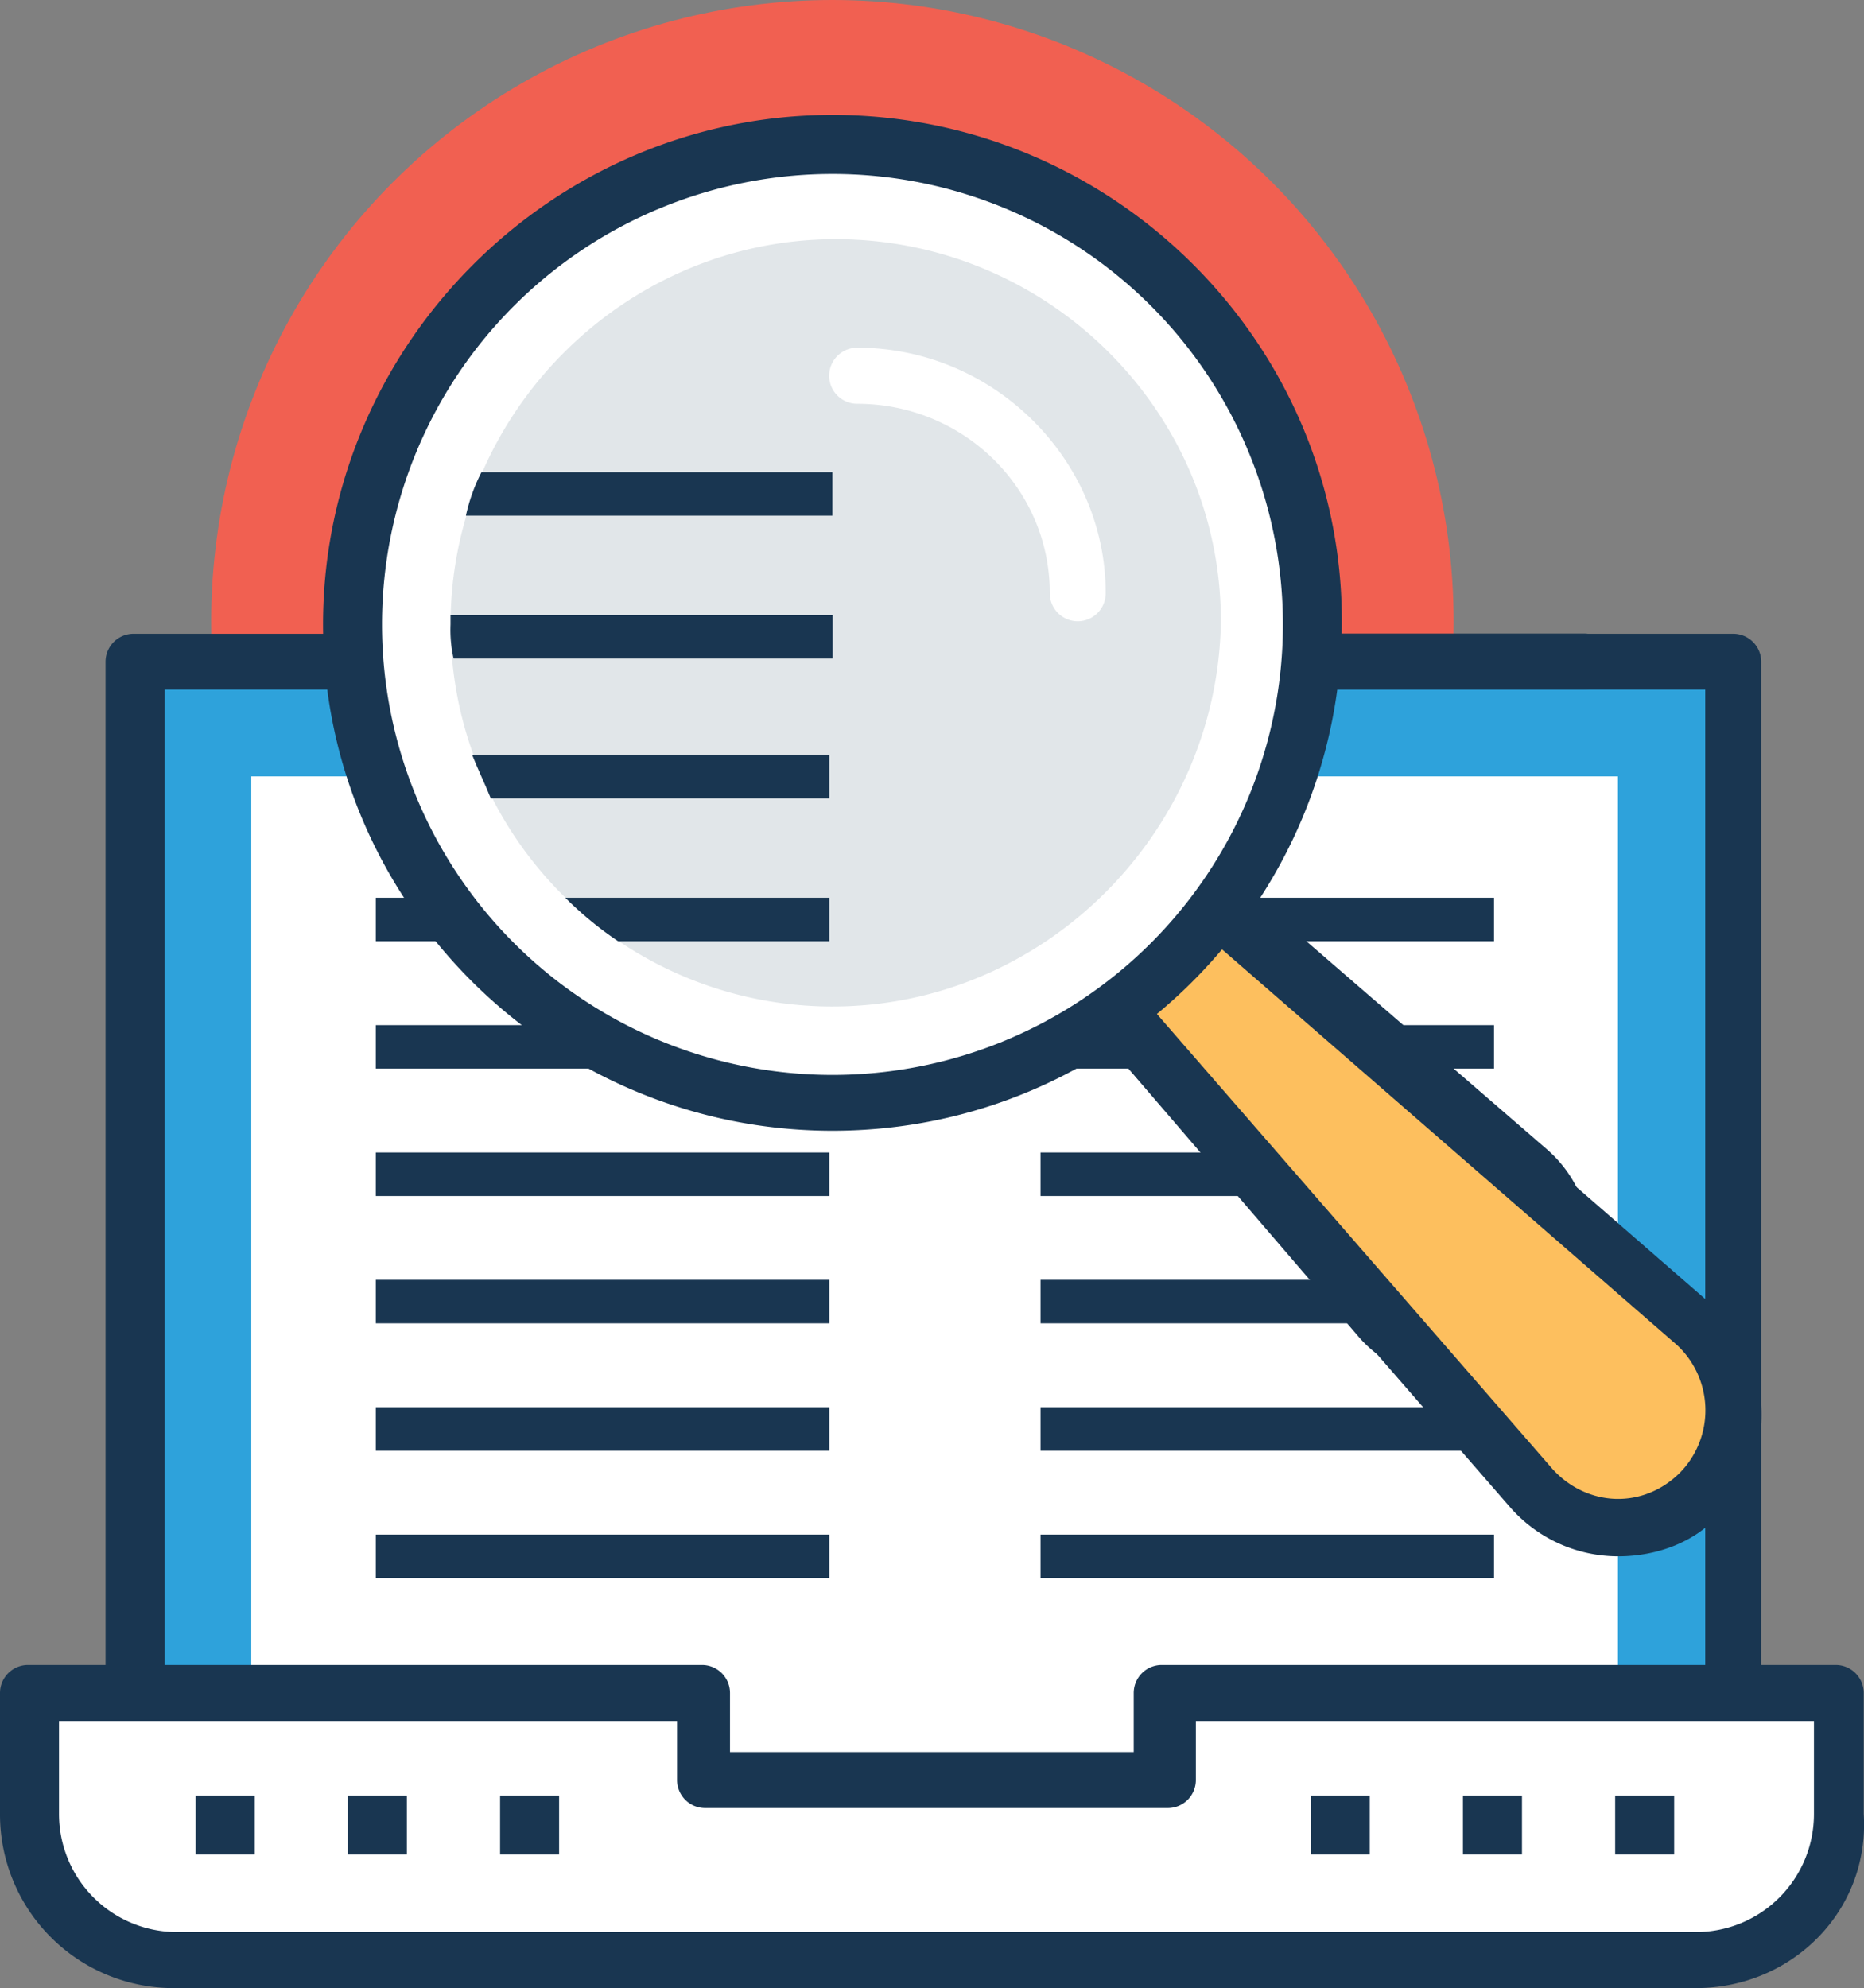 <svg id="Capa_1" data-name="Capa 1" xmlns="http://www.w3.org/2000/svg" viewBox="0 0 465.54 496.48"><rect x="0" y="0" width="465.54" height="496.48" fill="#808080" stroke="none"/><defs><style>.cls-1{fill:#f16051;}.cls-2{fill:#2ea2db;}.cls-3{fill:#193651;}.cls-4{fill:#fff;}.cls-5{fill:#e1e6e9;}.cls-6{fill:#fdbf5e;}</style></defs><title>research-client</title><circle class="cls-1" cx="207.9" cy="155.15" r="155.15"/><rect class="cls-2" x="33.36" y="165.24" width="399.52" height="280.05"/><path class="cls-3" d="M449.12,452.27H48.83a7,7,0,0,1-7-7v-280a7,7,0,0,1,7-7H448.34a7,7,0,0,1,7,7v280C456.1,449.16,453,452.27,449.12,452.27ZM56.59,437.53H441.36V172.22H56.59Z" transform="translate(-15.47)"/><rect class="cls-4" x="62.76" y="193.88" width="341.33" height="250.57"/><path class="cls-4" d="M306.38,422.79v22.5H191.57v-22.5H22.45V453A36.42,36.42,0,0,0,58.91,489.5H438.26A36.42,36.42,0,0,0,474.72,453V422.79Z" transform="translate(-15.47)"/><path class="cls-3" d="M439,496.48H58.91A43.37,43.37,0,0,1,15.47,453V422.79a7,7,0,0,1,7-7H190.79a7,7,0,0,1,7,7v14.74H298.62V422.79a7,7,0,0,1,7-7H473.94a7,7,0,0,1,7,7V453C482.48,477.09,463.08,496.48,439,496.48ZM30.21,429.77V453a29.47,29.47,0,0,0,29.48,29.48H439A29.46,29.46,0,0,0,468.51,453V429.77H314.14v14.74a7,7,0,0,1-7,7H191.57a7,7,0,0,1-7-7V429.77Z" transform="translate(-15.47)"/><rect class="cls-3" x="48.87" y="448.39" width="14.74" height="14.74"/><rect class="cls-3" x="86.88" y="448.39" width="14.74" height="14.74"/><rect class="cls-3" x="124.9" y="448.39" width="14.74" height="14.74"/><rect class="cls-3" x="327.37" y="448.39" width="14.74" height="14.74"/><rect class="cls-3" x="365.38" y="448.39" width="14.74" height="14.74"/><rect class="cls-3" x="403.39" y="448.39" width="14.74" height="14.74"/><path class="cls-3" d="M411.11,172.22H204.76a7,7,0,1,1,0-14H411.11a7,7,0,0,1,0,14Z" transform="translate(-15.47)"/><rect class="cls-3" x="93.87" y="383.22" width="113.26" height="10.86"/><rect class="cls-3" x="93.87" y="351.42" width="113.26" height="10.86"/><rect class="cls-3" x="93.87" y="319.61" width="113.26" height="10.86"/><rect class="cls-3" x="93.87" y="287.81" width="113.26" height="10.86"/><rect class="cls-3" x="93.87" y="256" width="113.26" height="10.86"/><rect class="cls-3" x="93.87" y="224.19" width="113.26" height="10.86"/><rect class="cls-3" x="259.88" y="383.22" width="113.26" height="10.86"/><rect class="cls-3" x="259.88" y="351.42" width="113.26" height="10.86"/><rect class="cls-3" x="259.88" y="319.61" width="113.26" height="10.86"/><rect class="cls-3" x="259.88" y="287.81" width="113.26" height="10.86"/><rect class="cls-3" x="259.88" y="256" width="113.26" height="10.86"/><rect class="cls-3" x="259.88" y="224.19" width="113.26" height="10.86"/><path class="cls-5" d="M282.33,193.16a14.52,14.52,0,0,0-20.17.78c-5.43,5.43-5.43,14-.77,20.17l99.29,114.81c9.31,10.86,26.38,11.64,37.24,1.55a25.4,25.4,0,0,0-1.55-37.23Z" transform="translate(-15.47)"/><path class="cls-3" d="M380.08,345.21a33.49,33.49,0,0,1-24.83-10.86L256,218.76c-7.76-8.53-7-21.72.77-30.25,7.76-7.76,21.72-8.53,30.26-.78L401.8,287a31.42,31.42,0,0,1,10.86,23.27c0,9.31-3.1,17.84-9.31,24.05A31.44,31.44,0,0,1,380.08,345.21ZM272.25,197a7,7,0,0,0-5.43,2.33c-3.11,3.1-3.11,7,0,10.08l99.29,114.82c6.21,7.75,19.4,7.75,26.38.77a18.16,18.16,0,0,0,5.43-13.19c0-4.65-2.33-9.3-6.21-13.18L276.9,199.37C276.13,197.82,273.8,197,272.25,197Z" transform="translate(-15.47)"/><path class="cls-6" d="M439,330.47l-131.11-114c-7-5.43-17.06-5.43-23.27.77s-6.21,16.29-.78,23.28l114,131.1c10.86,12.41,30.26,13.19,42.67,1.55C452.22,360.73,451.45,341.33,439,330.47Z" transform="translate(-15.47)"/><path class="cls-3" d="M419.64,388.65h0a35.88,35.88,0,0,1-27.15-12.41l-114-131.1c-8.53-9.31-7.75-24,.78-32.58s23.27-9.31,32.58-.78l131.1,114c15.52,14,17.07,38,1.56,52.75C439,384.78,429.73,388.65,419.64,388.65ZM297.07,219.54a9.5,9.5,0,0,0-7,3.1,9.66,9.66,0,0,0-.78,13.19l114,131.1c8.53,9.31,22.5,10.09,31.81.78a22.27,22.27,0,0,0-.78-31.81l-131.1-114A12.43,12.43,0,0,0,297.07,219.54Z" transform="translate(-15.47)"/><path class="cls-4" d="M343.62,155.15a119.47,119.47,0,0,1-238.94,0c0-65.94,52.75-119.46,118.7-119.46C290.09,35.69,343.62,89.21,343.62,155.15Z" transform="translate(-15.47)"/><path class="cls-3" d="M223.38,282.38c-69.82,0-127.23-56.63-127.23-126.45S153.56,28.7,223.38,28.7,350.6,85.33,350.6,155.15,294,282.38,223.38,282.38Zm0-238.94a112.49,112.49,0,1,0,0,225v0a112.49,112.49,0,0,0,0-225Z" transform="translate(-15.47)"/><path class="cls-5" d="M223.38,251.35A95.35,95.35,0,0,1,128,155.93c0-52.75,43.44-96.2,96.19-96.2s96.2,42.67,96.2,95.42c-.78,52.75-44.22,96.2-97,96.2Z" transform="translate(-15.47)"/><path class="cls-4" d="M284.66,155.15a7,7,0,0,1-7-7c0-26.38-21.72-47.32-48.1-47.32a7,7,0,0,1,0-14c34.13,0,62.06,27.93,62.06,61.29A7,7,0,0,1,284.66,155.15Z" transform="translate(-15.47)"/><path class="cls-3" d="M222.6,224.19H156.66a88.83,88.83,0,0,0,13.19,10.86H222.6V224.19Z" transform="translate(-15.47)"/><path class="cls-3" d="M222.6,188.51H133.39c1.55,3.88,3.1,7,4.65,10.86H222.6V188.51Z" transform="translate(-15.47)"/><path class="cls-3" d="M222.6,153.6H128v2.33a32,32,0,0,0,.77,8.53h94.65V153.6Z" transform="translate(-15.47)"/><path class="cls-3" d="M222.6,117.92H135.71a45,45,0,0,0-3.88,10.86h91.54V117.92Z" transform="translate(-15.47)"/></svg>